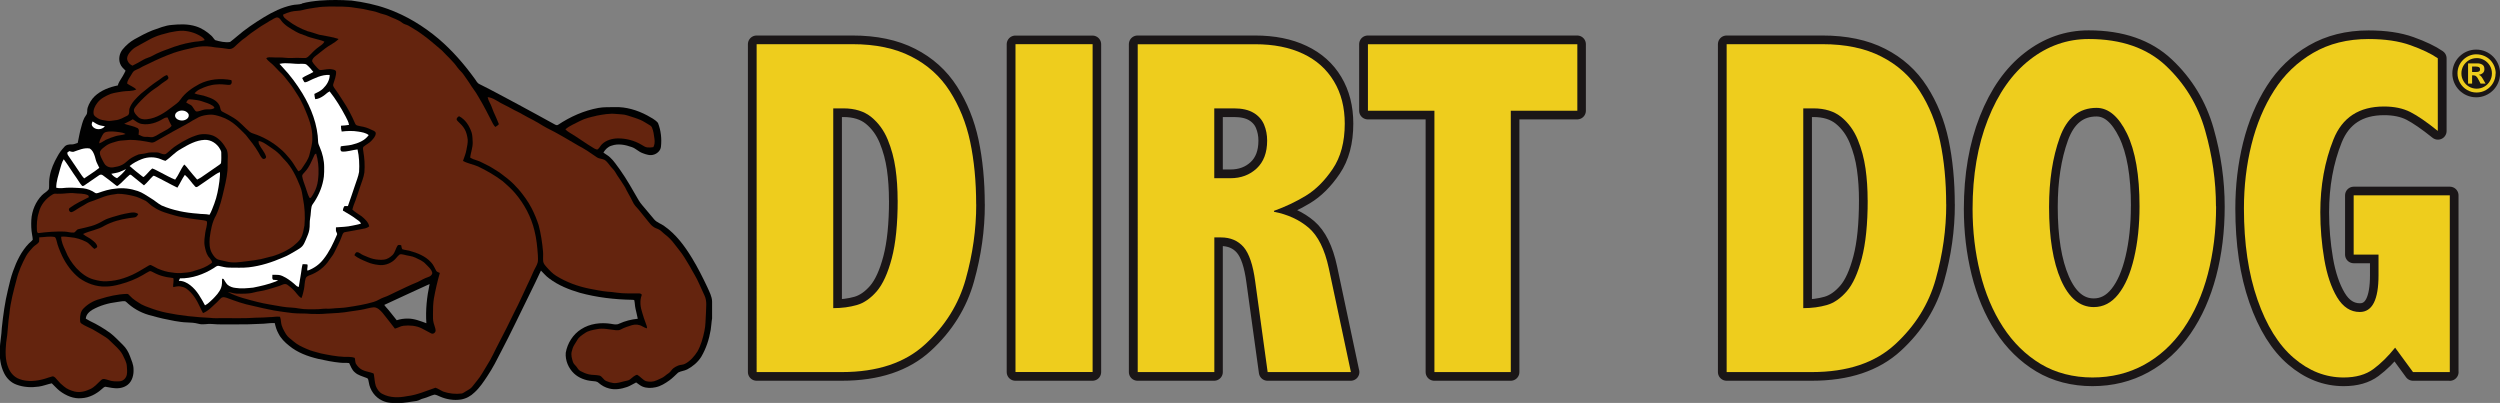 <svg xmlns="http://www.w3.org/2000/svg" id="a" viewBox="0 0 402.34 64.85"><rect x="0" y="0" width="402.34" height="64.85" fill="#808080" stroke="none"/><g><path d="m394.28,59.88h-5.94l-2.88-3.94c-1.13,1.41-2.31,2.57-3.51,3.46-1.21.9-2.8,1.35-4.77,1.35-2.9,0-5.58-1.05-8.02-3.14-2.45-2.09-4.39-5.22-5.84-9.38-1.45-4.16-2.18-9.05-2.18-14.67,0-3.58.4-7,1.21-10.27.81-3.27,2.03-6.17,3.65-8.72s3.72-4.57,6.28-6.05,5.53-2.23,8.91-2.23c2.65,0,4.91.33,6.77,1,1.87.67,3.33,1.37,4.39,2.1v11.69c-1.79-1.44-3.27-2.45-4.42-3.05-1.16-.59-2.57-.89-4.24-.89-4,0-6.72,1.77-8.13,5.29-1.41,3.53-2.12,7.44-2.12,11.73,0,2.55.22,5.07.64,7.57.43,2.5,1.12,4.53,2.06,6.11.94,1.57,2.16,2.36,3.65,2.36,2.01,0,3.02-1.96,3.02-5.9v-3.33h-4.01v-9.53h15.47v28.45Zm-37.64-26.67c0,3.9-.45,7.54-1.33,10.89-.89,3.36-2.19,6.29-3.92,8.8-1.73,2.5-3.84,4.44-6.33,5.8-2.5,1.36-5.27,2.05-8.32,2.05s-5.93-.73-8.34-2.18c-2.4-1.45-4.43-3.44-6.07-5.97-1.64-2.53-2.86-5.44-3.67-8.72-.81-3.28-1.21-6.69-1.21-10.25,0-5.42.83-10.23,2.48-14.41,1.65-4.18,3.9-7.39,6.76-9.61,2.84-2.22,6-3.33,9.45-3.33,5.25,0,9.4,1.44,12.44,4.31,3.06,2.88,5.16,6.35,6.32,10.42,1.16,4.08,1.74,8.14,1.74,12.2Zm-12.3,0c0-5.04-.68-8.95-2.03-11.71-1.35-2.76-2.98-4.15-4.9-4.15-2.8,0-4.77,1.6-5.92,4.78-1.15,3.19-1.72,6.92-1.72,11.18,0,4.91.64,8.83,1.91,11.74,1.28,2.91,3.04,4.37,5.28,4.37,1.54,0,2.86-.69,3.95-2.06,1.1-1.37,1.94-3.31,2.53-5.8.59-2.5.89-5.29.89-8.36Zm-31.13-.3c0,3.98-.56,7.99-1.69,12.01-1.12,4.02-3.3,7.52-6.53,10.49-3.23,2.98-7.69,4.47-13.39,4.47h-13.73V7.11h15.43c3.71,0,6.86.66,9.46,1.99,2.6,1.32,4.67,3.18,6.2,5.58s2.63,5.1,3.27,8.11c.64,3.02.97,6.39.97,10.12Zm-12.64-.68c0-1.79-.11-3.49-.34-5.11-.22-1.61-.64-3.16-1.25-4.64-.61-1.48-1.48-2.68-2.63-3.63-1.15-.94-2.66-1.41-4.52-1.41h-1.62v32.15c1.39,0,2.65-.16,3.8-.49,1.15-.33,2.21-1.07,3.2-2.21s1.79-2.92,2.42-5.31c.63-2.4.94-5.51.94-9.35Zm-46.74-14.41h-10.7v42.06h-12.3V17.82h-10.7V7.11h33.7v10.71Zm-36.45,42.06h-13.39l-2.01-14.56c-.35-2.67-.97-4.53-1.87-5.56-.89-1.03-2.11-1.56-3.65-1.56h-1.06v21.68h-12.33V7.11h18.91c2.97,0,5.54.51,7.7,1.54,2.16,1.02,3.82,2.5,4.98,4.44,1.16,1.94,1.74,4.21,1.74,6.8,0,2.95-.65,5.39-1.95,7.3-1.3,1.92-2.74,3.35-4.33,4.31-1.59.96-3.29,1.77-5.11,2.42v.15c2.22.43,4.08,1.29,5.58,2.57,1.5,1.29,2.58,3.46,3.23,6.51l3.55,16.72Zm-13.46-37.26c0-.91-.17-1.76-.5-2.55-.33-.79-.89-1.43-1.68-1.91-.8-.48-1.85-.72-3.16-.72h-3.18v11.23h2.61c1.69,0,3.1-.52,4.22-1.57,1.12-1.05,1.69-2.54,1.69-4.48Zm-28.1,37.26h-12.41V7.12h12.41v52.76Zm-18.72-26.97c0,3.98-.56,7.99-1.69,12.01-1.12,4.02-3.3,7.52-6.53,10.49-3.23,2.98-7.69,4.47-13.39,4.47h-13.73V7.11h15.43c3.71,0,6.86.66,9.46,1.99,2.6,1.32,4.67,3.18,6.2,5.58s2.63,5.1,3.27,8.11c.64,3.02.97,6.39.97,10.12Zm-12.64-.68c0-1.79-.11-3.49-.34-5.11-.23-1.61-.64-3.16-1.25-4.64-.61-1.48-1.48-2.68-2.63-3.63-1.15-.94-2.66-1.41-4.52-1.41h-1.62v32.15c1.38,0,2.65-.16,3.8-.49,1.15-.33,2.21-1.07,3.2-2.21.98-1.15,1.79-2.92,2.42-5.31.63-2.4.95-5.51.95-9.35Z" style="fill:none; stroke:#1a1617; stroke-linecap:round; stroke-linejoin:round; stroke-width:2.79px;"></path><path d="m48.62.55c.94-.26,1.9-.37,2.87-.46,1.69-.13,3.39-.11,5.08,0,1.95.25,3.88.65,5.73,1.31,3.04,1.08,5.84,2.78,8.3,4.86,2.19,1.87,4.08,4.05,5.77,6.37.25.31.4.73.78.9,2.11,1.04,4.16,2.18,6.24,3.28,1.97,1.07,3.94,2.13,5.9,3.22.16.09.37.17.53.05,1.96-1.3,4.16-2.29,6.48-2.71.87-.16,1.75-.11,2.62-.13,1.82-.07,3.63.48,5.23,1.33.61.35,1.28.66,1.74,1.21.48,1.21.62,2.54.48,3.83-.06.59-.54,1.06-1.08,1.25-.63.24-1.3.01-1.89-.22-.63-.22-1.09-.76-1.73-.97-1.03-.37-2.2-.61-3.27-.22-.56.16-.99.6-1.29,1.1.36.29.78.48,1.1.81.62.57,1.07,1.3,1.57,1.96,1.12,1.57,2.04,3.26,3.01,4.92.32.54.76.99,1.15,1.47.45.53.89,1.08,1.34,1.6.43.51,1.1.68,1.62,1.07,1.88,1.31,3.28,3.2,4.46,5.14.93,1.53,1.74,3.13,2.5,4.75.32.73.73,1.46.74,2.27v2.71c-.11.6-.12,1.22-.22,1.82-.25,1.52-.74,3.02-1.53,4.36-.55.87-1.36,1.55-2.27,2.03-.46.23-.99.25-1.44.5-.48.43-.9.9-1.43,1.27-.66.47-1.37.92-2.18,1.09-.71.16-1.47.17-2.14-.11-.38-.15-.67-.45-1.01-.66-.49.23-.94.55-1.46.73-.92.32-1.94.5-2.89.24-.63-.15-1.21-.48-1.69-.9-.29-.28-.7-.26-1.07-.3-1.05-.09-2.11-.48-2.89-1.21-.9-.85-1.43-2.11-1.33-3.34.26-1.52,1.16-2.96,2.48-3.79,1.39-.9,3.15-1.12,4.77-.87.44.07.92.21,1.35-.02.94-.43,1.96-.69,2.99-.79-.09-.56-.27-1.1-.37-1.65-.1-.44-.09-.89-.19-1.33-.11-.07-.24-.06-.37-.07-2.83-.05-5.66-.38-8.4-1.13-1.74-.51-3.47-1.2-4.93-2.31-.5-.35-.89-.84-1.32-1.26-.64,1.39-1.32,2.75-1.98,4.11-1.46,2.95-2.86,5.93-4.39,8.84-.7,1.38-1.41,2.77-2.27,4.05-.61.92-1.22,1.85-2.05,2.6-.59.59-1.36,1.01-2.19,1.15-1.13.17-2.29-.01-3.33-.46-.3-.12-.6-.3-.93-.33-.61.15-1.15.46-1.76.61-.4.08-.73.34-1.12.41-.95.11-1.9.33-2.86.35-.89,0-1.83,0-2.65-.4-1.18-.53-2-1.71-2.18-2.97-.07-.24-.04-.59-.32-.67-.66-.28-1.41-.42-1.95-.94-.45-.38-.63-.95-.89-1.47-.49-.06-.98,0-1.46-.06-1.18-.11-2.35-.36-3.51-.61-1.68-.4-3.36-1.01-4.7-2.13-.69-.54-1.33-1.19-1.72-1.98-.29-.51-.45-1.08-.58-1.65-.6-.04-1.2.06-1.8.1-1.6.09-3.2.12-4.8.11-1.18-.01-2.37.04-3.54-.07-.71-.07-1.43.18-2.13-.03-.6-.16-1.21-.2-1.83-.22-.68-.01-1.34-.12-2.01-.23-1.23-.22-2.45-.49-3.66-.84-1.4-.32-2.73-.98-3.81-1.93-.17-.15-.32-.32-.51-.42-.44-.03-.87.09-1.31.14-1.38.17-2.75.56-3.96,1.25-.51.31-1.02.78-1.05,1.43.22.14.45.27.68.38,1.15.55,2.26,1.2,3.28,1.95.73.56,1.34,1.25,2,1.88.52.5.89,1.12,1.14,1.8.25.68.57,1.35.58,2.09.05.9-.18,1.92-.92,2.52-.62.5-1.46.65-2.24.55-.46-.03-.92-.16-1.38-.22-.23.04-.39.24-.57.38-.89.8-2.01,1.39-3.22,1.46-1.28.15-2.53-.4-3.53-1.15-.48-.37-.86-.83-1.3-1.24-.71.15-1.38.43-2.1.53-1.19.17-2.44.11-3.58-.32-.87-.31-1.57-1-1.98-1.83-.6-1.19-.76-2.56-.71-3.88.06-1.13.28-2.26.33-3.4.22-2.08.5-4.16,1-6.19.23-.99.46-1.98.8-2.93.58-1.63,1.35-3.25,2.57-4.5.19-.21.45-.35.61-.6,0-.26-.06-.51-.1-.77-.15-.8-.17-1.62-.13-2.42.09-1.47.69-2.92,1.72-3.97.32-.33.76-.53,1.05-.9.1-.12.07-.29.09-.43-.01-.58,0-1.17.11-1.74.2-1.14.68-2.21,1.25-3.2.28-.53.65-1.02,1.06-1.46.29-.4.8-.46,1.26-.44.32,0,.62-.15.93-.24.19-.87.32-1.76.58-2.61.17-.65.35-1.31.76-1.85.29-.33.12-.81.25-1.19.23-.71.62-1.36,1.15-1.87,1.02-.95,2.36-1.46,3.71-1.73.06-.22.14-.43.26-.63.35-.56.71-1.13.99-1.74-.33-.33-.71-.66-.87-1.12-.31-.78-.11-1.7.42-2.34.53-.63,1.15-1.18,1.87-1.59.93-.53,1.88-1.02,2.87-1.43,1.04-.35,2.08-.82,3.19-.89,1.28-.13,2.6-.16,3.84.23.93.29,1.76.84,2.47,1.49.24.21.39.51.63.73.77.22,1.58.42,2.39.3.38-.26.72-.59,1.09-.88,1.36-1.18,2.85-2.18,4.39-3.12,1.39-.84,2.88-1.58,4.47-1.92.53-.13,1.1-.07,1.62-.24m13.26,48.48c.21.32.5.58.73.87.42.53.86,1.06,1.27,1.59.56-.19,1.16-.27,1.75-.27,1.06-.01,2.05.4,3.02.75-.15-2.11.08-4.24.52-6.31-2.43,1.13-4.88,2.22-7.29,3.36" style="fill:#010101;"></path></g><g><path d="m50.87,1.22c1.37-.24,2.76-.15,4.15-.16.7.03,1.4.06,2.09.19.62.12,1.25.14,1.85.31.63.17,1.28.22,1.88.46.56.24,1.18.3,1.72.57.73.37,1.55.57,2.19,1.09.28.24.67.27.99.45.66.43,1.38.79,2.01,1.27,1.18.82,2.26,1.78,3.36,2.71.85.92,1.82,1.74,2.53,2.78.31.42.73.74,1.01,1.18.27.43.6.81.86,1.24.44.76,1.02,1.42,1.44,2.19.87,1.44,1.63,2.93,2.39,4.43.09.19.23.34.37.5.22-.12.42-.26.58-.44-.25-.68-.57-1.33-.86-1.99-.22-.5-.35-1.02-.62-1.49-.15-.27-.27-.57-.33-.88.46.05.91.24,1.31.48.5.3,1,.59,1.53.84.66.31,1.28.71,1.94,1.01.58.27,1.12.64,1.69.92.59.31,1.19.6,1.75.95.42.26.84.52,1.28.75,1.76.86,3.43,1.89,5.12,2.87,1.03.53,2,1.2,2.95,1.86.35.25.82.22,1.2.4.58.34.87.99,1.34,1.44.31.3.51.68.73,1.05.43.64.87,1.27,1.27,1.93.37.81.87,1.56,1.25,2.37.2.46.57.83.91,1.2.51.64,1.02,1.28,1.54,1.91.26.3.49.64.82.86.24.19.52.29.8.4.45.18.75.59,1.14.88.56.42,1.04.92,1.46,1.48.54.72,1.15,1.41,1.62,2.18.37.64.79,1.25,1.13,1.9.4.73.85,1.43,1.18,2.19.31.69.62,1.39.95,2.08.42.89.23,1.9.22,2.84-.07.95-.04,1.93-.25,2.87-.24,1.13-.55,2.27-1.12,3.28-.51.79-1.15,1.54-2,1.98-.33.18-.73.14-1.07.27-.29.12-.57.26-.81.45-.29.22-.43.57-.73.77-.22.15-.43.3-.63.47-.38.33-.89.47-1.33.7-.54.26-1.18.28-1.75.12-.53-.24-.88-.75-1.38-1.02-.46.1-.78.48-1.15.75-.25.2-.59.21-.89.29-.6.14-1.21.38-1.83.29-.39-.06-.77-.17-1.13-.33-.44-.19-.61-.74-1.08-.87-.57-.13-1.17-.06-1.73-.2-.46-.11-.9-.3-1.33-.53-.29-.15-.45-.45-.64-.71-.19-.26-.48-.45-.56-.77-.16-.52-.33-1.07-.2-1.62.1-.4.21-.8.45-1.15.15-.24.31-.48.45-.73.27-.51.77-.81,1.23-1.12.56-.4,1.25-.5,1.91-.63,1.02-.22,2.05.06,3.07.16.25.01.53.03.76-.1.58-.32,1.21-.52,1.83-.71.55-.16,1.17-.11,1.67.19.24.12.48.27.75.32.03-.28-.1-.53-.19-.79-.22-.53-.37-1.1-.55-1.65-.32-.94-.47-2-.09-2.95-.09-.19-.3-.24-.5-.23-1.18-.02-2.37.05-3.55-.12-.5-.07-1-.14-1.51-.16-.97-.09-1.92-.31-2.87-.48-1.87-.37-3.69-1.04-5.31-2.04-.62-.37-1.11-.91-1.59-1.44-.24-.28-.51-.56-.55-.94-.04-.53.03-1.05-.02-1.58-.13-1.42-.34-2.84-.7-4.21-.3-.94-.69-1.87-1.14-2.75-.56-1.08-1.28-2.06-2.06-2.99-.54-.61-1.11-1.2-1.75-1.71-.6-.43-1.15-.95-1.79-1.32-.53-.31-1.04-.68-1.6-.93-.55-.24-1.04-.58-1.62-.74-.37-.11-.74-.24-1.07-.46.11-.84.45-1.65.41-2.5-.04-.51-.02-1.03-.17-1.52-.36-1.07-1-2.11-2.03-2.63-.15.12-.36.23-.38.45-.02.15.09.27.19.37.4.38.82.77,1.09,1.26.3.51.42,1.1.5,1.68.04.56-.12,1.12-.21,1.67-.1.61-.36,1.18-.55,1.77.76.42,1.63.55,2.42.89,1.39.66,2.73,1.44,3.97,2.37.7.62,1.41,1.23,2.01,1.95,1.47,1.73,2.57,3.79,3.1,6,.33,1.29.46,2.63.55,3.96.02.38.04.76-.02,1.14-.14.56-.5,1.02-.71,1.54-.3.73-.64,1.43-.98,2.14-.67,1.41-1.28,2.84-2.01,4.22-.84,1.76-1.72,3.49-2.62,5.22-.61,1.13-1.1,2.33-1.81,3.41-.55.86-1,1.78-1.66,2.55-.27.32-.51.67-.79.99-.26.32-.65.48-.99.7-.22.12-.41.29-.65.35-.99.13-2.01.02-2.96-.3-.44-.19-.83-.48-1.28-.63-1.51.51-2.99,1.18-4.59,1.36-1.32.27-2.77.28-3.98-.38-.51-.25-.82-.76-1.03-1.26-.19-.58-.19-1.19-.3-1.78-.02-.1-.02-.24-.15-.27-.56-.23-1.2-.26-1.74-.55-.43-.21-.77-.58-1.02-.99-.13-.29-.1-.63-.18-.93-.56-.23-1.17-.14-1.75-.17-1.24-.06-2.47-.3-3.68-.55-.77-.23-1.58-.38-2.31-.73-.76-.32-1.52-.68-2.14-1.23-.4-.35-.87-.64-1.17-1.12-.36-.6-.74-1.23-.81-1.95-.02-.3-.07-.59-.17-.87-.57-.08-1.14.07-1.71.06-.73.04-1.45.1-2.18.09-1.82.13-3.65.06-5.48.07-.61,0-1.23.04-1.84-.04-2.39-.12-4.77-.35-7.11-.84-.92-.19-1.83-.47-2.72-.81-.42-.15-.85-.3-1.25-.52-.67-.41-1.36-.81-1.89-1.4-.13-.12-.25-.31-.45-.29-1.49.04-2.96.38-4.38.83-1.01.26-1.94.81-2.66,1.56-.43.46-.52,1.13-.51,1.74,0,.21,0,.48.19.62.56.4,1.22.63,1.83.95.71.4,1.41.84,2.1,1.27.27.17.51.38.74.61.69.71,1.52,1.32,1.99,2.21.27.59.64,1.17.68,1.83.02.45.09.9,0,1.36-.09.54-.54,1.02-1.1,1.08-.63.04-1.27.04-1.87-.19-.36-.09-.81-.32-1.13-.03-.56.5-1.05,1.12-1.74,1.46-.79.37-1.67.63-2.54.42-.63-.16-1.26-.4-1.76-.84-.4-.31-.75-.66-1.07-1.05-.2-.23-.4-.54-.74-.56-.41.09-.79.26-1.19.37-1.34.4-2.83.58-4.16.06-.82-.29-1.44-1-1.76-1.79-.55-1.28-.48-2.71-.36-4.07.28-1.53.27-3.09.52-4.62.17-1.87.66-3.67,1.14-5.47.32-1.36.9-2.63,1.55-3.85.3-.53.71-.97,1.12-1.42.29-.31.71-.48.96-.84.04-.24.02-.5.03-.74.8-.02,1.59-.2,2.39-.07.26.01.3.33.38.53.19.89.55,1.72.92,2.54.66,1.36,1.58,2.62,2.77,3.56,1.22.86,2.7,1.4,4.2,1.36.81,0,1.62-.16,2.4-.38,1.27-.34,2.5-.82,3.64-1.49.34-.19.66-.42,1.01-.58.2-.11.41.05.59.13.59.32,1.21.58,1.87.72.46.13.94.14,1.4.23.15.48-.07.97-.01,1.46.37-.06.74-.18,1.12-.12.33.05.65.15.94.32,1.07.74,1.74,1.88,2.27,3.04.14.32.3.63.47.94.9-.36,1.53-1.11,2.24-1.74.27-.24.48-.55.78-.76.28-.13.59-.02.87.07,1.33.5,2.67.98,4.06,1.25,1.17.27,2.34.56,3.52.77.97.15,1.95.3,2.93.41.99.1,1.97.03,2.95.13.82.02,1.64.04,2.46-.04,1.33-.06,2.66-.13,3.97-.37.56-.09,1.13-.14,1.69-.25.67-.11,1.32-.34,2-.4.61,0,1.05.48,1.43.9.68.83,1.32,1.69,1.98,2.53.48-.11.9-.41,1.39-.46.98-.1,2.01-.03,2.91.41.51.28,1.03.53,1.54.82.33.19.76-.17.71-.52-.04-.4-.22-.76-.31-1.15-.14-.48-.11-.98-.11-1.47-.01-.82.02-1.64.14-2.44.25-1.4.57-2.78.96-4.15-.2-.11-.46-.14-.58-.35-.27-.46-.45-.98-.83-1.36-.92-1.02-2.23-1.52-3.51-1.87-.37-.1-.76-.11-1.12-.24-.12-.19-.12-.43-.18-.64-.17-.03-.37-.09-.53,0-.37.49-.43,1.16-.87,1.59-.38.35-.83.67-1.36.73-.59.07-1.18,0-1.75-.12-.55-.14-1.06-.38-1.59-.6-.35-.13-.61-.46-1-.48-.25,0-.32.3-.43.48.59.52,1.33.79,2.05,1.1.58.26,1.21.4,1.83.47.87.13,1.78-.16,2.45-.71.33-.26.55-.63.87-.9.22-.21.55-.07.81-.03.59.18,1.23.19,1.79.46.59.29,1.23.53,1.67,1.03.41.43.94.83,1.07,1.44-.03.35-.35.56-.66.66-.59.19-1.12.51-1.67.79-1.22.49-2.4,1.07-3.58,1.63-.62.28-1.21.63-1.86.84-.59.19-1.08.59-1.69.75-1.36.4-2.76.63-4.16.84-.84.15-1.7.12-2.54.22-.33.05-.68.02-1.02.02-.53,0-1.06.11-1.6.09-.86-.02-1.74.06-2.6-.11-.9-.19-1.83-.14-2.74-.3-1.35-.25-2.73-.43-4.06-.77-1.6-.43-3.25-.78-4.72-1.6.47.06.92.25,1.4.27.94.02,1.88.06,2.8-.19.66-.19,1.37-.23,2.03-.43.71-.21,1.43-.4,2.11-.64.37-.14.79-.42,1.19-.2.6.43,1.16.92,1.6,1.52.19.26.43.49.71.66.2-.44.29-.92.4-1.39.12-.58.1-1.18.27-1.75.06-.27.33-.42.58-.51,1.33-.46,2.52-1.35,3.27-2.55.24-.38.56-.7.75-1.11.42-.88.91-1.73,1.23-2.65.11-.26.18-.63.52-.66,1.05-.16,2.08-.4,3.12-.58.28-.05.55-.17.77-.35-.13-.69-.7-1.17-1.21-1.61-.51-.35-1.05-.66-1.5-1.08.11-.5.3-.98.49-1.45.26-.74.52-1.47.75-2.21.24-.77.59-1.52.69-2.33.1-1.13.02-2.27-.17-3.38-.02-.24-.12-.5,0-.72.42-.38.97-.6,1.35-1.04.28-.32.61-.66.65-1.1.04-.23-.17-.38-.35-.47-.53-.26-1.07-.5-1.64-.63-.33-.07-.67-.11-.99-.21-.16-.05-.28-.17-.34-.32-.55-1.28-1.2-2.52-1.98-3.68-.45-.7-.89-1.41-1.39-2.07-.1-.17-.23-.37-.15-.58.2-.64.48-1.3.46-1.99-.04-.29-.37-.34-.61-.39-.62-.14-1.24.07-1.86.11-.24.02-.4-.19-.55-.34-.29-.35-.64-.66-.84-1.07,0-.41.34-.69.64-.92.49-.38.97-.76,1.46-1.15.69-.55,1.55-.87,2.16-1.52-1.02-.36-2.09-.47-3.14-.69-.62-.19-1.23-.42-1.87-.57-1.11-.41-2.18-.97-3.12-1.69-.33-.26-.78-.5-.81-.97.41-.2.84-.35,1.27-.47.63-.18,1.3-.09,1.93-.28.68-.2,1.39-.26,2.09-.39" style="fill:#64240e;"></path><path d="m43.55,3.31c.32-.2.64-.43,1.02-.51.29,0,.5.23.64.45.59.83,1.51,1.33,2.38,1.83.49.29,1.02.47,1.56.65.97.45,2.06.55,3.05.96-.15.38-.53.58-.84.82-.57.4-1.07.9-1.55,1.4-.17.18-.37.38-.62.42-.31.02-.62,0-.93-.01-.79-.04-1.58.08-2.36-.02-.7-.09-1.41-.02-2.11-.07-.32-.01-.68-.07-.94.15.34.53.92.83,1.33,1.3.41.46.85.89,1.29,1.32.43.45.77.97,1.17,1.44.46.56.82,1.2,1.23,1.81.4.58.69,1.23,1,1.86.7,1.64,1.45,3.35,1.39,5.17.03.89-.26,1.73-.45,2.58-.18.79-.69,1.43-1.12,2.09-.16.26-.36.53-.68.61-.47-.66-.83-1.39-1.37-2.01-.47-.56-.94-1.13-1.52-1.59-1.27-1.11-2.77-1.95-4.37-2.47-.2-.07-.4-.14-.56-.27-.87-.73-1.59-1.64-2.57-2.24-.59-.35-1.18-.7-1.79-.99-.41-.16-.34-.68-.51-1.01-.4-.82-1.28-1.18-2.1-1.44-.61-.26-1.31-.24-1.92-.52.25-.28.56-.53.92-.69.82-.38,1.7-.7,2.62-.74.63-.07,1.26.01,1.89.07.14.01.28,0,.4-.06.2-.19.2-.47.1-.71-1.72-.33-3.57-.17-5.14.63-1.17.62-2.29,1.41-3.06,2.51-.32.5-.84.79-1.29,1.15-1.21.94-2.55,1.86-4.11,2.01-.52.07-1.11-.03-1.47-.44-.27-.29-.62-.61-.61-1.04,0-.17.11-.32.19-.45.29-.38.61-.74.95-1.08.72-.72,1.46-1.43,2.32-1.98.5-.3.92-.72,1.41-1.03.24-.16.5-.3.67-.54.07-.22-.12-.39-.21-.56-.48.13-.84.48-1.23.75-1.04.68-2.01,1.46-2.97,2.26-.72.69-1.52,1.41-1.84,2.39-.12.38.09.92-.36,1.15-.61.3-1.23.68-1.93.73-.44.04-.88.18-1.33.09-.51-.09-1.05-.12-1.49-.41-.26-.18-.59-.34-.66-.68-.11-.65.2-1.28.58-1.78.53-.72,1.35-1.13,2.16-1.46.62-.2,1.28-.28,1.91-.39.73-.12,1.52.01,2.21-.32-.41-.44-1.02-.6-1.48-.97.06-.49.37-.89.62-1.3.16-.25.29-.55.53-.73.3-.19.66-.29.96-.47.46-.29.98-.48,1.46-.73,1.26-.63,2.56-1.19,3.89-1.68,1.12-.38,2.26-.64,3.41-.89.87-.19,1.78-.24,2.67-.11.78.16,1.58.16,2.36.3.3.05.61.12.9.02.38-.12.63-.45.91-.7.38-.32.73-.68,1.15-.96.38-.25.71-.59,1.09-.85.43-.3.86-.59,1.3-.9.58-.41,1.23-.73,1.81-1.13" style="fill:#64240e;"></path><path d="m27.27,5.22c.72-.14,1.46-.29,2.21-.27,1.12.07,2.24.43,3.15,1.1.14.1.23.25.32.4-.68.25-1.41.2-2.1.35-1.28.22-2.53.59-3.74,1.07-.89.31-1.76.65-2.58,1.11-.46.27-1.01.36-1.47.64-.57.35-1.16.65-1.75.95-.46-.22-.84-.66-.86-1.19.03-.39.25-.74.5-1.03.27-.32.59-.61.97-.81.45-.24.89-.52,1.35-.75.49-.24.94-.55,1.44-.76.82-.38,1.7-.58,2.57-.81" style="fill:#64240e;"></path><path d="m45.02,10.27c1.13-.25,2.27.07,3.41,0,.32.02.69-.06.95.17.4.33.72.74,1.05,1.14-.57.37-1.24.58-1.8.97.11.23.21.46.35.67.17.06.36-.03.52-.09,1.12-.54,2.29-1.15,3.56-1.07,0,.86-.48,1.63-1.08,2.21-.4.38-.9.61-1.39.85.02.29.07.56.14.84.48-.02.92-.26,1.31-.52.35-.22.62-.56,1.01-.73,1,1.26,1.83,2.64,2.58,4.05.21.43.47.86.54,1.34-.43.06-.86.12-1.3.13,0,.32.03.63.12.94.89-.11,1.8-.14,2.68.01.58.09,1.19.19,1.67.56-.63.9-1.71,1.31-2.74,1.56-.58.14-1.18.14-1.75.25-.05.27-.16.68.16.84.86.07,1.69-.26,2.53-.34.27,1.18.32,2.4.25,3.61-.12.76-.44,1.48-.67,2.21-.35,1.11-.76,2.2-1.13,3.3-.18,0-.36,0-.55,0-.16.22-.25.46-.25.73.71.42,1.44.82,2.09,1.32.3.23.66.4.82.76-.45.17-.92.22-1.38.33-.87.2-1.76.22-2.65.28,0,.19-.02.38,0,.57.04.22.28.43.14.66-.59,1.37-1.23,2.75-2.17,3.92-.65.84-1.55,1.47-2.55,1.82-.14-.33.12-.68-.03-1.01-.25-.02-.5-.04-.76-.03-.13.46-.18.95-.25,1.43-.12.74-.24,1.49-.37,2.24-.14-.06-.29-.09-.39-.2-.51-.48-1.07-.92-1.67-1.28-.37-.2-.74-.41-1.15-.46-.35-.04-.69-.02-1.04-.02.04.26-.11.61.13.8.27.04.53.03.8.07-.14.09-.28.17-.43.22-1.16.45-2.38.73-3.59.97-.94.09-1.88.2-2.81.05-.46-.04-.93-.2-1.3-.5-.28-.27-.45-.63-.66-.95-.06,0-.17-.02-.23-.03-.01.5.02,1.02-.17,1.49-.29.72-.84,1.29-1.38,1.83-.38.34-.73.73-1.2.96-.64-1.17-1.28-2.39-2.35-3.22-.53-.42-1.17-.74-1.86-.72.06-.14.12-.27.18-.4,1.93.03,3.81-.64,5.43-1.65.26-.16.52-.44.86-.35.53.12,1.05.26,1.6.27,1.07-.01,2.14.07,3.2-.05,1.91-.22,3.76-.82,5.52-1.59.78-.29,1.48-.76,2.21-1.17.31-.19.63-.37.87-.64.27-.3.41-.68.57-1.04.21-.53.47-1.04.56-1.6.12-.63.01-1.26.14-1.89.12-.6.09-1.22.22-1.82.06-.3.29-.53.45-.79.79-1.22,1.35-2.6,1.53-4.05.06-.51.05-1.02.05-1.52,0-1.12-.27-2.21-.71-3.23-.11-.27-.24-.53-.26-.81-.07-2.79-1.11-5.48-2.54-7.85-.9-1.47-1.93-2.87-3.12-4.13-.19-.2-.38-.4-.56-.61" style="fill:#fff;"></path><path d="m29.96,16.5c.1-.17.19-.37.37-.48.19-.06.38-.02.58-.01.51.06,1.03.11,1.52.27.61.2,1.25.38,1.8.74.14.07.21.22.29.35-.5.38-1.16.13-1.72.29-.42.08-.82.33-1.25.27-.38-.28-.47-.82-.89-1.05-.23-.12-.47-.24-.69-.38" style="fill:#64240e;"></path><path d="m28.83,17.86c.5-.16,1.13-.05,1.45.4.19.25.1.62-.13.82-.43.39-1.14.41-1.63.1-.22-.15-.4-.41-.34-.69.06-.32.36-.53.65-.63" style="fill:#fff;"></path><path d="m95.95,18.63c1.06-.2,2.14-.41,3.23-.29.59.06,1.2.04,1.77.23.73.24,1.48.45,2.19.76.44.19.82.48,1.23.7.2.12.45.24.55.48.26.59.32,1.24.41,1.87.06.43.03.9-.18,1.3-.33.06-.66.07-1,.04-.35-.04-.62-.28-.92-.43-1.13-.68-2.47-1.02-3.79-1.02-.91.02-1.87.28-2.54.92-.25.23-.39.56-.64.79-.17.17-.4.01-.58-.06-1.4-.82-2.7-1.81-4.1-2.63-.23-.12-.43-.3-.59-.5.71-.57,1.56-.9,2.35-1.32.82-.43,1.73-.63,2.62-.83" style="fill:#64240e;"></path><path d="m31.97,18.86c.59-.27,1.25-.38,1.89-.41.56-.02,1.12.15,1.65.32.97.31,1.85.85,2.6,1.53.48.47.99.92,1.45,1.42.72.91,1.47,1.82,2.05,2.83.19.34.35.71.64.97.23.19.68-.07.55-.37-.23-.73-.79-1.26-1.11-1.95-.08-.15-.06-.34-.07-.51.58.07,1.05.43,1.52.74.51.37,1.05.68,1.52,1.1.45.37.78.85,1.19,1.25,1.15,1.18,1.85,2.7,2.45,4.21.26.6.35,1.26.45,1.91.29,1.43.38,2.91.25,4.36-.15.71-.22,1.45-.6,2.08-.27.5-.73.84-1.15,1.21-.92.73-2.01,1.22-3.12,1.6-.72.16-1.41.4-2.13.55-.78.15-1.56.27-2.35.35-1.08.14-2.19.32-3.26.02-.41-.11-.82-.16-1.23-.28-.48-.15-.77-.59-1.02-1-.46-.75-.46-1.68-.39-2.53.17-1.24.38-2.52,1.02-3.61.63-1.35.97-2.81,1.3-4.25.3-1.28.6-2.58.56-3.91-.03-.81.16-1.66-.15-2.44-.5-.93-1.22-1.83-2.23-2.24-.89-.3-1.89-.32-2.78.02-.74.24-1.44.6-2.13.99-.58.36-1.18.7-1.7,1.15-.33.26-.62.58-.97.81-.48.19-.92-.25-1.4-.25-.58,0-1.18-.05-1.75.12-.4.12-.82.11-1.23.21-.37.13-.72.32-1.07.51-.57.31-.97.86-1.56,1.15-.46.25-.99.34-1.49.42-.44.06-.91-.08-1.22-.4-.28-.33-.43-.76-.64-1.13-.14-.33-.34-.72-.18-1.08.18-.34.51-.56.81-.79.32-.25.69-.43,1.07-.55.46-.14.91-.3,1.39-.36.5-.06,1.01-.06,1.51-.12,1.13,0,2.25.19,3.36.41.4.12.74-.16,1.07-.34,1.57-.92,3.17-1.78,4.76-2.65.62-.37,1.24-.75,1.88-1.07" style="fill:#64240e;"></path><path d="m26.3,19.1c.2-.14.43-.2.68-.19.19.46.39.92.64,1.34-.38.47-.94.7-1.46.99-.52.26-.99.64-1.55.82-.38.07-.76-.07-1.14-.03-.42.04-.79-.2-1.17-.35.01-.35.18-.8-.14-1.05-.68-.36-1.46-.45-2.17-.71.46-.25.95-.43,1.38-.73.45.3.9.68,1.46.76,1.21.2,2.45-.22,3.47-.86" style="fill:#64240e;"></path><path d="m14.9,19.54c.33.21.66.45,1.04.58.3.11.63.14.94.2-.47.63-1.59.64-2.03-.03-.17-.23-.06-.51.05-.74" style="fill:#fff;"></path><path d="m16.93,21.28c.76-.22,1.57-.11,2.34,0,.33.04.66.12.94.29-.51.19-1.06.18-1.57.33-.56.16-1.12.38-1.65.62-.35.19-.65.45-1.04.55.07-.48.31-.9.53-1.31.12-.18.23-.41.46-.46" style="fill:#64240e;"></path><path d="m29.14,23.96c1.17-.69,2.4-1.39,3.79-1.45,1.03-.05,2.01.61,2.49,1.5.08.17.2.34.19.54,0,.57.03,1.14-.04,1.71-.12.18-.32.29-.5.42-.86.61-1.72,1.2-2.59,1.79-.24.17-.5.3-.75.43-.46-.53-.93-1.06-1.36-1.61-.23-.28-.43-.58-.72-.81-.58.74-.89,1.67-1.46,2.43-.84-.32-1.59-.79-2.39-1.18-.44-.2-.84-.48-1.3-.62-.5.42-.87.96-1.38,1.38-.09,0-.16-.08-.24-.12-.7-.52-1.36-1.09-2.02-1.65.58-.49,1.27-.84,1.98-1.12.97-.37,2.08-.38,3.04.02.24.11.48.2.74.27.89-.58,1.56-1.44,2.52-1.92" style="fill:#fff;"></path><path d="m11.83,24.43c.84-.28,1.7-.7,2.62-.53.37.23.58.63.73,1.03.17.42.21.87.41,1.28.12.27.26.53.39.8-.77.63-1.62,1.13-2.43,1.7-.14-.15-.28-.3-.4-.48-.73-1.07-1.46-2.13-2.18-3.21-.1-.13-.12-.29-.15-.45.11-.09.22-.17.33-.25.22.05.45.15.68.11" style="fill:#fff;"></path><path d="m50.61,24.94c.04-.13.17-.17.27-.22.32,1.06.42,2.17.38,3.27-.04.7-.09,1.41-.32,2.08-.2.64-.53,1.23-.92,1.77h-.21c-.3-.54-.43-1.15-.64-1.72-.19-.57-.43-1.12-.53-1.72-.05-.31.24-.51.42-.73.74-.77,1.1-1.8,1.56-2.75" style="fill:#662718;"></path><path d="m9.66,27.23c.17-.55.28-1.12.6-1.6.73.98,1.35,2.03,2.06,3.01.3.4.52.87.87,1.24.1.11.25.05.35-.02.81-.53,1.58-1.12,2.4-1.65.17-.13.43-.15.61,0,.68.51,1.36,1,2.01,1.54.11.09.26.25.41.14.68-.52,1.22-1.2,1.88-1.74.08-.07.2-.03.27.02.7.53,1.35,1.13,2.05,1.66.54-.44.94-1.02,1.44-1.48.1-.12.24-.03.35.01,1.21.58,2.38,1.26,3.59,1.84.43-.68.74-1.41,1.2-2.06.65.54,1.08,1.28,1.66,1.88.12.16.33.07.46-.02.75-.52,1.51-1.02,2.25-1.55.42-.27.81-.59,1.28-.75.04.51-.07,1.02-.1,1.53-.16,1.2-.38,2.4-.81,3.54-.24.6-.44,1.23-.77,1.79-.63-.15-1.27-.08-1.9-.18-1.99-.14-3.97-.52-5.81-1.31-.63-.33-1.15-.84-1.77-1.19-.67-.41-1.32-.89-2.07-1.14-1.15-.39-2.38-.55-3.58-.38-.97.07-1.91.38-2.83.7-.14.05-.32.07-.45-.02-.57-.4-1.24-.66-1.93-.74-1.15-.08-2.31-.17-3.45-.02-.3.03-.59-.01-.88-.07-.01-1.03.36-2,.61-2.98" style="fill:#fff;"></path><path d="m19.22,27.68c.36-.14.7-.32,1.06-.46-.39.57-.91,1.03-1.44,1.46-.38-.14-.68-.41-.93-.71.44-.09.89-.14,1.31-.29" style="fill:#fff;"></path><path d="m9.33,31.18c.9.05,1.8-.2,2.7-.08.69.09,1.44,0,2.09.3.14.05.14.21.19.33-1.05.53-2.12,1.02-3.07,1.72-.35.2-.03.81.33.68.37-.14.69-.38,1.02-.59.29-.2.61-.34.91-.53.34-.21.68-.43,1.06-.55.75-.23,1.46-.57,2.21-.82.7-.25,1.44-.35,2.18-.45.85,0,1.69.15,2.52.35.71.15,1.34.5,1.99.79.45.31.79.74,1.28,1,1.04.73,2.29,1.03,3.5,1.38,1.49.41,3.03.53,4.55.75.19.03.38.06.52.2.06.61-.2,1.2-.28,1.8-.09.72-.23,1.46-.08,2.18.11.56.24,1.13.56,1.61.2.3.51.54.61.9.05.12-.09.18-.15.24-.74.55-1.61.9-2.5,1.13-.6.24-1.25.35-1.89.38-.64.09-1.28.06-1.92-.05-.79-.07-1.56-.32-2.29-.63-.36-.17-.69-.4-1.06-.55-.13-.06-.26.01-.38.07-.55.31-1.09.64-1.64.97-1.54.86-3.25,1.48-5.03,1.55-.74.07-1.47-.09-2.18-.28-1.1-.29-2.02-1.02-2.79-1.83-.74-.82-1.35-1.76-1.75-2.79-.33-.71-.68-1.45-.7-2.26.5-.08,1,.04,1.51.08.87.07,1.72.33,2.5.73.54.26.86.79,1.33,1.15.17-.1.49-.17.46-.43-.09-.43-.46-.72-.78-.97-.45-.4-1.05-.59-1.5-1,1.12-.54,2.39-.67,3.45-1.33,1.22-.66,2.57-1.02,3.93-1.22.34-.07.69-.06,1.03-.15.24-.08.37-.3.47-.51-.43-.35-1.01-.27-1.52-.17-.89.15-1.77.38-2.62.65-.45.15-.92.28-1.33.51-.65.37-1.31.73-2.04.93-.7.17-1.39.38-2.1.51-.32.06-.43.42-.71.55-.53.05-1.05-.15-1.57-.16-1.38-.04-2.76.06-4.12.24-.22.04-.27-.23-.29-.39-.04-.98-.01-1.98.3-2.91.29-1.26,1.18-2.32,2.29-2.95.24-.15.53-.06.8-.07" style="fill:#64240e;"></path><path d="m157.11,32.91c0,3.98-.56,7.99-1.69,12.01-1.12,4.02-3.3,7.52-6.53,10.49-3.23,2.98-7.69,4.47-13.39,4.47h-13.73V7.11h15.43c3.71,0,6.86.66,9.46,1.99,2.6,1.32,4.67,3.18,6.2,5.58s2.63,5.1,3.27,8.11c.64,3.01.97,6.39.97,10.12m-12.64-.68c0-1.79-.11-3.5-.34-5.11-.23-1.61-.64-3.16-1.25-4.64-.61-1.48-1.48-2.68-2.63-3.63-1.15-.94-2.66-1.41-4.52-1.41h-1.62v32.15c1.38,0,2.65-.17,3.8-.5,1.15-.33,2.21-1.07,3.2-2.21.98-1.15,1.79-2.92,2.42-5.31.63-2.4.95-5.51.95-9.35" style="fill:#eecd1d;"></path><rect x="163.43" y="7.11" width="12.41" height="52.76" style="fill:#eecd1d;"></rect><path d="m217.4,59.88h-13.39l-2-14.56c-.35-2.67-.98-4.52-1.87-5.56-.9-1.03-2.11-1.55-3.65-1.55h-1.06v21.67h-12.33V7.12h18.91c2.97,0,5.54.51,7.7,1.53,2.16,1.02,3.81,2.5,4.97,4.44,1.17,1.94,1.74,4.21,1.74,6.81,0,2.95-.65,5.38-1.95,7.3-1.3,1.92-2.75,3.35-4.33,4.31-1.59.96-3.29,1.77-5.11,2.42v.15c2.22.43,4.08,1.29,5.58,2.57,1.5,1.29,2.58,3.46,3.24,6.51l3.56,16.72Zm-13.47-37.26c0-.9-.16-1.76-.49-2.55-.33-.79-.89-1.43-1.69-1.91s-1.85-.72-3.16-.72h-3.17v11.24h2.61c1.69,0,3.09-.53,4.21-1.57,1.12-1.05,1.69-2.54,1.69-4.48" style="fill:#eecd1d;"></path><polygon points="253.85 17.82 243.14 17.82 243.14 59.88 230.85 59.88 230.85 17.82 220.15 17.82 220.15 7.12 253.85 7.12 253.85 17.82" style="fill:#eecd1d;"></polygon><path d="m313.22,32.91c0,3.98-.56,7.99-1.69,12.01-1.12,4.02-3.3,7.52-6.53,10.49-3.23,2.98-7.69,4.47-13.39,4.47h-13.73V7.11h15.43c3.71,0,6.86.66,9.46,1.99,2.6,1.32,4.67,3.18,6.2,5.58s2.63,5.1,3.27,8.11c.64,3.01.97,6.39.97,10.12m-12.64-.68c0-1.79-.11-3.5-.34-5.11-.23-1.61-.64-3.16-1.25-4.64-.61-1.48-1.48-2.68-2.63-3.63-1.15-.94-2.66-1.41-4.52-1.41h-1.62v32.15c1.38,0,2.65-.17,3.8-.5,1.15-.33,2.21-1.07,3.2-2.21s1.79-2.92,2.42-5.31c.63-2.4.95-5.51.95-9.35" style="fill:#eecd1d;"></path><path d="m356.65,33.21c0,3.91-.45,7.54-1.33,10.9-.88,3.35-2.19,6.28-3.92,8.79-1.73,2.51-3.84,4.44-6.33,5.81-2.5,1.36-5.27,2.04-8.32,2.04s-5.93-.73-8.34-2.18c-2.4-1.45-4.43-3.44-6.07-5.97-1.64-2.53-2.86-5.44-3.67-8.72s-1.21-6.69-1.21-10.25c0-5.42.82-10.23,2.47-14.41,1.65-4.19,3.9-7.39,6.75-9.61,2.84-2.22,6-3.33,9.46-3.33,5.24,0,9.39,1.44,12.44,4.31,3.05,2.88,5.16,6.35,6.31,10.42,1.16,4.07,1.74,8.14,1.74,12.2m-12.3,0c0-5.04-.68-8.94-2.02-11.71-1.35-2.76-2.99-4.14-4.9-4.14-2.8,0-4.77,1.59-5.92,4.78-1.15,3.19-1.72,6.92-1.72,11.17,0,4.92.64,8.83,1.91,11.74,1.28,2.91,3.04,4.37,5.28,4.37,1.54,0,2.86-.68,3.95-2.06,1.1-1.38,1.94-3.31,2.53-5.81.59-2.5.89-5.29.89-8.36" style="fill:#eecd1d;"></path><path d="m394.28,59.88h-5.94l-2.88-3.93c-1.13,1.41-2.31,2.57-3.52,3.46-1.21.89-2.8,1.34-4.77,1.34-2.9,0-5.57-1.04-8.02-3.14s-4.39-5.22-5.84-9.38c-1.45-4.16-2.18-9.05-2.18-14.68,0-3.58.4-7,1.21-10.27.81-3.27,2.02-6.17,3.65-8.72,1.62-2.55,3.72-4.56,6.28-6.05,2.56-1.49,5.53-2.23,8.91-2.23,2.65,0,4.9.33,6.77,1,1.86.67,3.33,1.37,4.38,2.1v11.69c-1.78-1.44-3.26-2.45-4.42-3.04-1.17-.59-2.57-.89-4.24-.89-4.01,0-6.72,1.77-8.13,5.3-1.41,3.53-2.12,7.44-2.12,11.73,0,2.55.22,5.07.64,7.56.43,2.5,1.12,4.54,2.06,6.11.95,1.57,2.16,2.37,3.65,2.37,2.02,0,3.02-1.97,3.02-5.91v-3.33h-4v-9.53h15.47v28.45Z" style="fill:#eecd1d;"></path><path d="m394.67,11.82c0-2.12,1.72-3.84,3.84-3.84s3.84,1.72,3.84,3.84-1.72,3.84-3.84,3.84-3.84-1.72-3.84-3.84" style="fill:#1a1617;"></path><path d="m401.63,11.82c0,.56-.14,1.07-.41,1.54-.27.47-.65.84-1.12,1.12-.46.27-.97.41-1.53.41s-1.07-.14-1.54-.42c-.47-.27-.84-.65-1.12-1.12-.27-.47-.41-.99-.41-1.54,0-.45.09-.86.25-1.23.17-.38.4-.71.7-.99.29-.27.61-.48.97-.63.35-.14.71-.22,1.07-.22.48,0,.92.09,1.31.26.39.17.73.4,1,.69.27.28.48.62.63.99.14.37.22.74.22,1.13m-.61,0c0-.46-.12-.89-.35-1.27-.24-.38-.54-.67-.91-.88-.37-.2-.75-.31-1.13-.31-.51,0-.95.12-1.33.35-.38.24-.68.55-.89.92-.2.38-.3.77-.3,1.19,0,.45.11.86.33,1.23.22.38.52.68.89.9.38.22.79.33,1.23.33s.86-.11,1.24-.33c.38-.22.68-.52.89-.89.22-.38.33-.79.33-1.24m-1.02,1.64h-.81l-.27-.52c-.16-.33-.31-.55-.44-.65-.12-.11-.28-.16-.48-.16h-.17v1.33h-.65v-3.25h1.54c.27,0,.52.07.75.2.23.13.34.37.34.73,0,.25-.07.46-.24.61-.16.15-.37.25-.64.29v.02c.11.04.19.09.25.14.06.05.12.12.19.2.06.09.14.22.25.41l.38.66Zm-.89-2.3c0-.17-.07-.28-.2-.35-.14-.06-.29-.09-.47-.09h-.61v.88h.54c.22,0,.4-.02.53-.07.14-.06.21-.18.21-.37" style="fill:#eecd1d;"></path></g></svg>